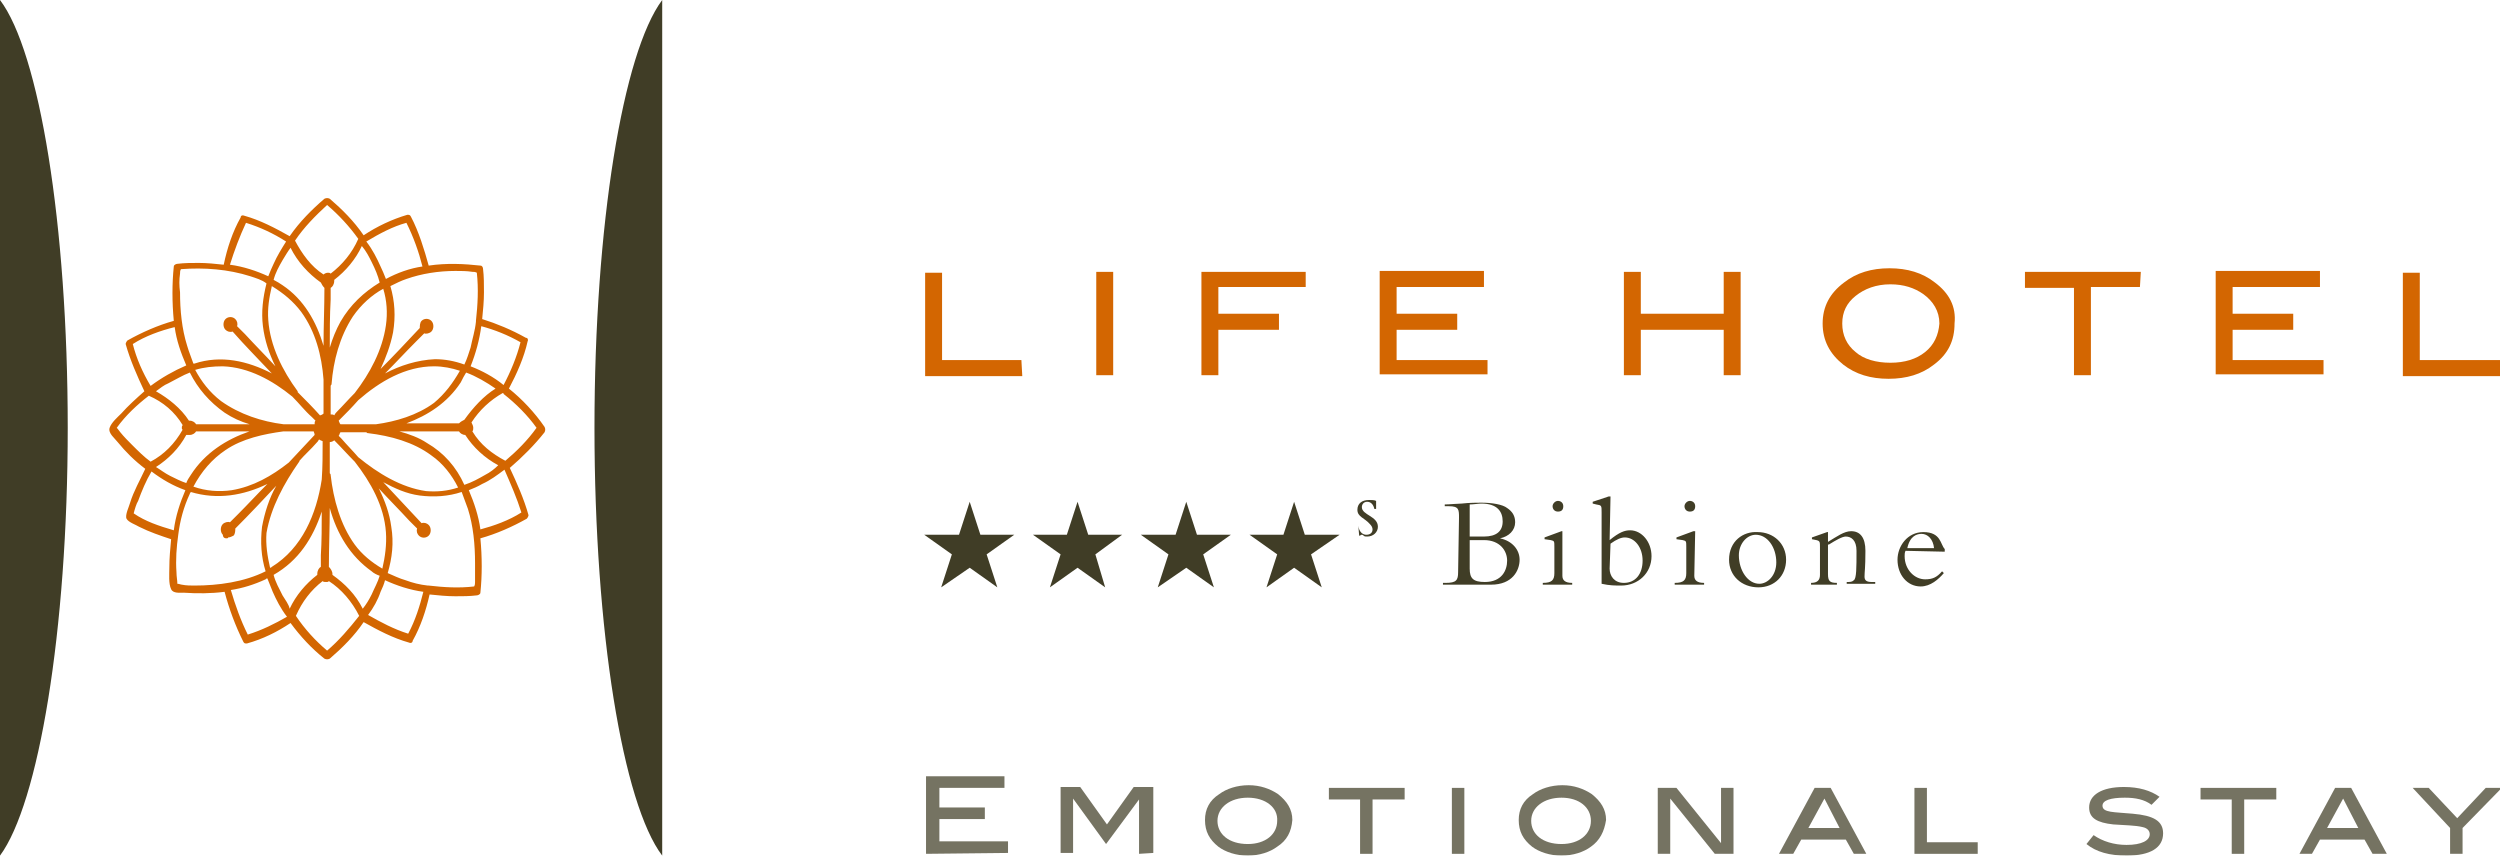 <svg xmlns="http://www.w3.org/2000/svg" xmlns:xlink="http://www.w3.org/1999/xlink" id="Livello_1" x="0px" y="0px" viewBox="0 0 280.5 96" style="enable-background:new 0 0 280.5 96;" xml:space="preserve"><style type="text/css">	.st0{fill:#D36601;}	.st1{fill:#403D26;}	.st2{opacity:0.72;}</style><g>	<g>		<path class="st0" d="M56.7,51.7c-1.5-0.8-2.8-1.8-3.7-3.3c0.1-0.1,0.1-0.3,0.1-0.4c0-0.2-0.1-0.4-0.2-0.6c0.9-1.4,2.1-2.5,3.5-3.3   c0.1,0,0.1,0,0.1,0.1c1.4,1.1,2.7,2.4,3.7,3.8C59.2,49.4,58,50.6,56.7,51.7 M58.5,57.5c-1.4,0.9-3.1,1.5-4.6,1.9   c-0.2-1.5-0.7-3-1.3-4.4c0.5-0.2,1-0.4,1.5-0.7c0.9-0.4,1.7-1,2.5-1.6C57.3,54.3,58,55.9,58.5,57.5 M53.3,65.3   c0,0.2,0,0.3-0.1,0.5c-1.7,0.2-3.4,0.1-5.1-0.1c-0.1,0-0.1,0-0.1,0c-0.9-0.1-1.7-0.3-2.5-0.6c-0.7-0.2-1.3-0.5-2-0.8   c0.5-1.7,0.7-3.4,0.4-5.2c-0.2-1.5-0.7-2.9-1.4-4.3c1.1,1.2,2.3,2.4,3.4,3.6c0.3,0.3,0.6,0.6,0.9,0.9c-0.1,0.3,0,0.6,0.2,0.8   c0.3,0.3,0.8,0.3,1.1,0s0.3-0.9,0-1.2c-0.2-0.2-0.5-0.3-0.8-0.2c-1.4-1.5-2.9-3.1-4.3-4.6c1.3,0.7,2.6,1.3,4.1,1.5   c1.6,0.2,3.2,0.1,4.7-0.4c0.2,0.6,0.5,1.3,0.7,1.9c0.6,1.9,0.8,4,0.8,6.1C53.3,64,53.3,64.7,53.3,65.3 M45.8,71.1   c-1.6-0.5-3.1-1.3-4.5-2.1c0.6-0.8,1.1-1.7,1.4-2.6c0.2-0.4,0.4-0.9,0.5-1.3c1.3,0.6,2.8,1.1,4.3,1.3C47.1,68,46.6,69.6,45.8,71.1    M40.7,68.3c-0.8-1.6-2-2.8-3.4-3.8v-0.1c0-0.3-0.2-0.6-0.4-0.8c0-2.2,0.1-4.4,0.1-6.6c0.8,2.9,2.3,5.4,4.7,7.1   c0.2,0.2,0.6,0.4,0.9,0.5c-0.2,0.7-0.6,1.4-0.9,2.1C41.4,67.3,41.1,67.8,40.7,68.3 M36.7,73c-1.3-1.1-2.5-2.4-3.5-3.9   c0.7-1.6,1.7-2.9,3-3.9c0.1,0.1,0.2,0.1,0.4,0.1s0.2,0,0.3-0.1c1.4,0.9,2.6,2.3,3.4,3.9C39.2,70.5,38,71.9,36.7,73 M31.7,66.8   c-0.4-0.8-0.8-1.5-1-2.3c2.8-1.6,4.4-4.1,5.4-7.1c0,1.6,0,3.3-0.1,4.9c0,0.4,0,0.9,0,1.3c-0.2,0.1-0.4,0.4-0.4,0.8v0.1   c-1.3,1-2.4,2.3-3.1,3.8C32.4,67.8,32,67.3,31.7,66.8 M27.8,71.2c-0.8-1.6-1.4-3.3-1.9-5c1.3-0.2,2.6-0.6,3.9-1.2   c0.1-0.1,0.1-0.1,0.2-0.1c0.2,0.5,0.4,1,0.6,1.5c0.4,0.9,0.9,1.9,1.6,2.8C30.8,70,29.4,70.7,27.8,71.2 M21.8,65.7   c-0.4,0-0.9,0-1.4-0.1c-0.1,0-0.3-0.1-0.5-0.1c0-0.4-0.1-0.8-0.1-1.3c-0.1-1.4,0-2.8,0.2-4.2v0c0.2-1.6,0.6-3.1,1.3-4.6   c0-0.1,0.1-0.1,0.1-0.2c3,0.9,5.9,0.4,8.6-0.9c-1.1,1.1-2.2,2.3-3.3,3.4c-0.3,0.3-0.6,0.6-0.9,0.9c-0.2-0.1-0.6,0-0.8,0.2   c-0.3,0.3-0.3,0.9,0,1.2c0,0.2,0.1,0.4,0.4,0.4c0.1,0,0.2,0,0.2-0.1c0.2,0,0.4-0.1,0.6-0.2c0.2-0.2,0.2-0.6,0.2-0.8   c1.6-1.6,3.1-3.2,4.6-4.8c-0.8,1.4-1.3,3-1.6,4.6c-0.2,1.7-0.1,3.4,0.4,5C27.4,65.3,24.5,65.7,21.8,65.7 M15,57.6   c0.1-0.4,0.3-1.1,0.5-1.4c0.4-1.1,0.9-2.3,1.5-3.3c1.2,0.9,2.4,1.6,3.8,2.1c-0.6,1.4-1.1,2.9-1.3,4.5C17.8,59,16.3,58.5,15,57.6    M14.8,49.9c-0.4-0.4-0.9-0.9-1.3-1.4c-0.1-0.1-0.2-0.3-0.4-0.5l0,0c1-1.4,2.3-2.6,3.6-3.6c1.6,0.7,2.9,1.8,3.8,3.3   c-0.1,0.1-0.1,0.2-0.1,0.3s0,0.2,0.1,0.2c-0.9,1.6-2.1,2.8-3.6,3.6C16.2,51.3,15.5,50.6,14.8,49.9 M14.9,38.6   c1.4-0.9,3.1-1.5,4.7-1.9c0.2,1.5,0.7,2.9,1.3,4.3c-1.4,0.6-2.8,1.4-4,2.3C16,41.8,15.3,40.2,14.9,38.6 M20.2,30.7   c0-0.2,0-0.3,0.1-0.5c2.6-0.2,5.3,0,7.8,0.8c0.6,0.2,1.3,0.4,1.8,0.8c-0.4,1.6-0.6,3.2-0.4,4.8s0.7,3.1,1.4,4.5   c-1.1-1.2-2.3-2.4-3.4-3.6c-0.3-0.3-0.6-0.6-0.9-0.9c0.1-0.3,0-0.6-0.2-0.8c-0.3-0.3-0.8-0.3-1.1,0c-0.3,0.3-0.3,0.9,0,1.2   c0.2,0.2,0.5,0.3,0.8,0.2c1.4,1.6,2.9,3.1,4.4,4.7c-2.7-1.4-5.7-2.1-8.7-1.1h-0.1c-0.2-0.6-0.5-1.3-0.7-2c-0.6-1.9-0.8-4-0.8-6   C20.1,32,20.1,31.4,20.2,30.7 M27.6,25c1.6,0.5,3.1,1.2,4.5,2.1c-0.5,0.8-1,1.6-1.4,2.5c-0.2,0.4-0.4,0.9-0.6,1.4   c-1.3-0.6-2.8-1.1-4.3-1.3C26.3,28.1,26.9,26.5,27.6,25 M35.9,46.6c-0.8-0.9-1.7-1.8-2.5-2.6c0,0,0,0,0-0.1   c-1.7-2.3-3.1-5.1-3.3-8c-0.1-1.3,0.1-2.5,0.4-3.8c1.3,0.8,2.4,1.7,3.3,2.9c1.6,2.2,2.3,4.9,2.5,7.6c0,1.1,0,2.1,0,3.2   c0,0.2,0,0.4,0,0.6C36.2,46.5,36,46.6,35.9,46.6 M33.5,51.9c0.1-0.1,0.1-0.2,0.1-0.2c0.6-0.7,1.3-1.3,1.9-2   c0.1-0.1,0.2-0.2,0.3-0.4c0.1,0.1,0.2,0.1,0.4,0.2c0,1.4,0,2.9-0.1,4.3c-0.6,3.9-2.2,7.7-5.6,9.8c-0.1,0.1-0.1,0.1-0.2,0.1   c-0.3-1.3-0.5-2.6-0.4-3.9C30.4,56.9,31.9,54.2,33.5,51.9 M25.3,50.5c1.9-1.3,4.3-1.8,6.5-2.1c0.1,0,0.1,0,0.1,0h2.9h0.4   c0,0.1,0.1,0.2,0.1,0.4l-2.9,3.1c-1.9,1.5-4,2.7-6.4,3.1c-1.4,0.2-2.9,0.1-4.3-0.4C22.6,52.9,23.8,51.5,25.3,50.5 M21.3,48.8   c0.3,0,0.6-0.2,0.7-0.4h6c-2.6,0.9-5,2.4-6.6,4.9c-0.2,0.3-0.4,0.6-0.5,0.9c-0.6-0.2-1.2-0.5-1.8-0.8s-1.1-0.7-1.6-1   c1.4-0.9,2.6-2.1,3.4-3.6C21.2,48.8,21.2,48.8,21.3,48.8 M21.9,41.5c1-0.3,2-0.4,3.1-0.4c2.9,0.1,5.6,1.6,7.8,3.4   c0.8,0.8,1.4,1.6,2.2,2.3c0.1,0.1,0.2,0.2,0.4,0.4c-0.1,0.1-0.1,0.2-0.1,0.4h-3.5c-2.4-0.3-4.9-1.1-7-2.6   C23.5,44,22.6,42.8,21.9,41.5 M25.2,46.3c0.9,0.6,1.8,1,2.8,1.3h-4.8H22c-0.1-0.2-0.4-0.4-0.7-0.4c-0.1,0-0.1,0-0.1,0   c-0.9-1.4-2.3-2.5-3.7-3.3c0.4-0.3,0.9-0.7,1.4-0.9c0.8-0.4,1.6-0.9,2.4-1.2C22.2,43.6,23.5,45.1,25.2,46.3 M32.6,27.8   c0.8,1.6,2,2.9,3.4,3.9c0.1,0.2,0.2,0.4,0.4,0.6c0,2.2-0.1,4.3-0.1,6.5c-0.8-2.7-2.2-5.2-4.6-6.8c-0.3-0.2-0.6-0.4-1-0.6   c0.2-0.8,0.6-1.5,1-2.2C32,28.7,32.3,28.2,32.6,27.8 M36.7,23c1.3,1.1,2.5,2.4,3.5,3.8c-0.7,1.6-1.8,2.9-3.1,3.9   c-0.1-0.1-0.2-0.1-0.3-0.1c-0.2,0-0.4,0.1-0.5,0.2c-1.4-0.9-2.4-2.3-3.2-3.8C34.1,25.5,35.4,24.2,36.7,23 M41.7,29.4   c0.4,0.8,0.7,1.5,0.9,2.3c-1.8,1.1-3.3,2.5-4.4,4.4C37.7,37,37.3,38,37,39c0-1.8,0-3.6,0.1-5.4c0-0.4,0-0.9,0-1.3   c0.2-0.1,0.4-0.4,0.4-0.8c0-0.1,0-0.1,0-0.1c1.3-1,2.4-2.3,3.1-3.8C41.1,28.2,41.4,28.8,41.7,29.4 M45.6,25   c0.8,1.6,1.4,3.3,1.8,4.9c-1.4,0.2-2.8,0.7-4.1,1.4c-0.2-0.5-0.4-1-0.6-1.4c-0.4-0.9-0.9-1.9-1.6-2.8C42.6,26.2,44.1,25.4,45.6,25    M51.1,30.4c0.6,0,1.3,0,1.9,0.1c0.2,0,0.3,0,0.5,0.1c0.2,1.8,0.1,3.6-0.1,5.4c0,0.1,0,0.1,0,0.1c-0.1,1-0.4,1.9-0.6,2.9   c-0.2,0.6-0.4,1.3-0.7,1.9c-1.1-0.4-2.2-0.6-3.3-0.6c-2,0.1-3.9,0.7-5.6,1.6c1.2-1.2,2.3-2.4,3.5-3.6c0.3-0.3,0.6-0.6,0.9-0.9   c0.2,0.1,0.6,0,0.8-0.2c0.3-0.3,0.3-0.9,0-1.2s-0.8-0.3-1.1,0c-0.2,0.2-0.2,0.6-0.2,0.8c-1.5,1.6-2.9,3.1-4.4,4.6   c0.6-1.3,1.1-2.6,1.4-4.1c0.3-1.8,0.2-3.5-0.3-5.2c0.6-0.3,1.2-0.6,1.8-0.8C47.3,30.7,49.2,30.4,51.1,30.4 M52.1,47.1   c-0.2,0.1-0.4,0.2-0.6,0.4h-5.9c2.4-0.9,4.6-2.3,6.1-4.6c0.2-0.4,0.4-0.8,0.6-1.1c1.1,0.4,2.3,1.1,3.3,1.8   C54.3,44.4,53.1,45.7,52.1,47.1 M47.9,49.7c-0.9-0.6-2-1-3.1-1.3h5.4h1.3c0.1,0.2,0.4,0.4,0.7,0.4c0.9,1.4,2.2,2.6,3.7,3.4   c-0.4,0.4-0.9,0.8-1.5,1.1c-0.7,0.4-1.4,0.8-2.3,1.1C51.2,52.4,49.8,50.8,47.9,49.7 M40.2,51.3c-0.6-0.7-1.3-1.4-1.9-2.1   c-0.1-0.1-0.2-0.2-0.3-0.3c0.1-0.1,0.1-0.3,0.2-0.4h2.9c0.1,0.1,0.1,0.1,0.2,0.1c2.5,0.3,5.1,1,7.1,2.5c1.3,0.9,2.3,2.2,3,3.6   c-1.2,0.4-2.4,0.5-3.6,0.4C45,54.7,42.4,53.1,40.2,51.3L40.2,51.3 M37.5,49.4c0.8,0.8,1.5,1.6,2.3,2.4c1.8,2.3,3.3,5,3.5,7.9   c0.1,1.4-0.1,2.8-0.4,4.1c-1.2-0.7-2.3-1.6-3.1-2.7c-1.6-2.2-2.4-5.1-2.7-7.8c0-0.1,0-0.1-0.1-0.2c0-1.1,0-2.1,0-3.1   c0-0.1,0-0.3,0-0.4C37.2,49.6,37.4,49.5,37.5,49.4 M40.2,44.9c2.4-2.1,5.3-3.8,8.5-3.8c1,0,2,0.2,2.9,0.5   c-0.8,1.4-1.7,2.6-2.9,3.6c-1.9,1.4-4.3,2.1-6.5,2.4h-3.4h-0.6c-0.1-0.1-0.1-0.2-0.2-0.4C38.8,46.4,39.5,45.7,40.2,44.9L40.2,44.9    M39.8,44.1c-0.7,0.7-1.3,1.4-2,2.1c-0.1,0.1-0.2,0.2-0.3,0.4c-0.1-0.1-0.2-0.1-0.4-0.1c0-1.1,0-2.1,0-3.2c0-0.1,0.1-0.1,0.1-0.2   c0.2-2.6,0.9-5.3,2.4-7.6c0.9-1.3,2.1-2.4,3.4-3.1c0.4,1.3,0.5,2.7,0.3,4.1C42.9,39.3,41.5,41.9,39.8,44.1 M54,36.6   c1.5,0.4,3,1,4.4,1.8c-0.4,1.6-1.1,3.3-1.9,4.8c-1.1-0.9-2.4-1.6-3.7-2.1C53.4,39.6,53.8,38.1,54,36.6 M57.1,43.6   c0.9-1.7,1.7-3.5,2.1-5.3c0.1-0.2,0-0.4-0.2-0.4c-1.6-0.9-3.3-1.6-4.9-2.1c0.1-1,0.2-2,0.2-3c0-0.9,0-1.8-0.1-2.6   c0-0.2-0.1-0.4-0.3-0.4c-1.8-0.2-3.8-0.3-5.8,0c-0.5-1.8-1.1-3.8-2-5.5c-0.1-0.2-0.2-0.2-0.4-0.2c-1.7,0.5-3.4,1.3-4.9,2.3   c-1.1-1.6-2.4-2.9-3.8-4.1c-0.2-0.1-0.4-0.1-0.6,0c-1.4,1.2-2.8,2.6-3.9,4.2c-1.6-0.9-3.3-1.8-5.1-2.3c-0.2-0.1-0.4,0-0.4,0.2   c-0.9,1.6-1.5,3.4-1.9,5.3c-0.9-0.1-1.9-0.2-2.8-0.2c-0.8,0-1.6,0-2.4,0.1c-0.1,0-0.4,0.1-0.4,0.3c-0.2,1.9-0.2,4,0,6.1   c-1.8,0.5-3.6,1.3-5.2,2.2c-0.1,0.1-0.2,0.3-0.2,0.4c0.5,1.8,1.3,3.6,2.1,5.3c-0.9,0.8-1.8,1.6-2.6,2.5c-0.4,0.4-1.1,1-1.3,1.6   s0.6,1.2,0.9,1.6c0.9,1.1,1.9,2.1,3.1,3c-0.6,1.3-1.3,2.5-1.7,3.8c-0.1,0.4-0.6,1.4-0.4,1.8c0.2,0.4,1.1,0.7,1.4,0.9   c1.2,0.6,2.4,1,3.6,1.4c-0.1,1.1-0.2,2.1-0.2,3.2c0,0.7-0.1,1.8,0.2,2.4c0.2,0.5,1,0.4,1.4,0.4c1.5,0.1,3.1,0.1,4.6-0.1   c0.5,1.9,1.2,3.8,2.1,5.6c0.1,0.2,0.2,0.2,0.4,0.2c1.8-0.5,3.4-1.3,4.9-2.3c1.1,1.5,2.4,2.9,3.8,4c0.2,0.1,0.4,0.1,0.6,0   c1.4-1.2,2.8-2.6,3.8-4.1c1.6,0.9,3.3,1.8,5.1,2.3c0.2,0.1,0.4,0,0.4-0.2c0.9-1.6,1.5-3.4,1.9-5.2c1,0.1,1.9,0.2,2.9,0.2   c0.8,0,1.6,0,2.4-0.1c0.1,0,0.4-0.1,0.4-0.3c0.2-1.9,0.2-4,0-6.1c1.8-0.5,3.6-1.3,5.2-2.2c0.1-0.1,0.2-0.3,0.2-0.4   c-0.5-1.8-1.3-3.6-2.1-5.3c1.4-1.2,2.8-2.6,3.9-4c0.1-0.2,0.1-0.4,0-0.6C60,46.3,58.6,44.8,57.1,43.6"></path>		<path class="st1" d="M7.6,48C7.6,25.1,4.4,5.8,0,0v96C4.3,90.2,7.6,70.9,7.6,48"></path>		<path class="st1" d="M66.7,48c0,22.9,3.2,42.2,7.6,48V0C69.9,5.9,66.7,25.2,66.7,48"></path>	</g>	<g>		<g>			<path class="st0" d="M280.5,40.4h-9v-9.8h-1.9v11.6h10.9V40.4z M260.7,40.4h-10.2V37h6.8v-1.8h-6.8v-3h9.8v-1.8h-11.7V42h12.1    C260.7,42.1,260.7,40.4,260.7,40.4z M240.2,30.5h-13v1.8h5.5v9.8h1.9v-9.9h5.5L240.2,30.5C240.1,30.5,240.2,30.5,240.2,30.5z     M216,39.5c-1,0.8-2.3,1.2-3.9,1.2s-3-0.4-3.9-1.2c-1-0.8-1.5-1.9-1.5-3.2s0.5-2.3,1.5-3.1s2.3-1.3,3.9-1.3    c1.5,0,2.7,0.4,3.7,1.1c1.1,0.8,1.8,1.9,1.8,3.3C217.5,37.6,217,38.7,216,39.5 M217.1,31.7c-1.4-1.1-3.1-1.6-5.1-1.6    s-3.7,0.5-5.1,1.6c-1.6,1.2-2.4,2.7-2.4,4.6c0,1.9,0.8,3.4,2.3,4.6c1.4,1.1,3.1,1.6,5.1,1.6s3.7-0.5,5.1-1.6    c1.6-1.2,2.3-2.7,2.3-4.6C219.5,34.4,218.7,32.9,217.1,31.7 M195.3,30.5h-1.9v4.7h-9.3v-4.7h-1.9v11.6h1.9V37h9.3v5.1h1.9V30.5z     M166.9,40.4h-10.2V37h6.8v-1.8h-6.8v-3h9.8v-1.8h-11.7V42h12.1L166.9,40.4L166.9,40.4z M146.5,30.5h-11.7v11.6h1.9V37h6.8v-1.8    h-6.8v-3h9.8V30.5z M124.9,30.5H123v11.6h1.9V30.5z M114.6,40.4h-8.9v-9.8h-1.9v11.6h10.9L114.6,40.4L114.6,40.4z"></path>		</g>		<g>			<path class="st1" d="M152.4,59l0.1,1.1h0.1c0.1-0.1,0.1-0.1,0.2-0.1s0.1,0,0.2,0.1s0.2,0.1,0.4,0.1c0.7,0,1.2-0.5,1.2-1.1    c0-1.2-1.8-1.3-1.8-2.2c0-0.3,0.2-0.6,0.6-0.6c0.4,0,0.7,0.3,0.8,0.8h0.2v-0.9c-0.2-0.1-0.5-0.1-0.8-0.1c-0.8,0-1.3,0.4-1.3,1.1    c0,0.8,0.8,0.9,1.4,1.6c0.2,0.2,0.3,0.4,0.3,0.6c0,0.4-0.3,0.6-0.7,0.6S152.5,59.7,152.4,59l-0.1,0.1L152.4,59L152.4,59z"></path>			<polygon class="st1" points="105.6,65.9 108.8,63.7 111.9,65.9 110.7,62.2 113.8,60 110,60 108.8,56.3 107.6,60 103.7,60     106.8,62.2    "></polygon>			<polygon class="st1" points="117.8,65.9 120.9,63.7 124,65.9 122.9,62.2 125.9,60 122.1,60 120.9,56.3 119.7,60 115.9,60     119,62.2    "></polygon>			<polygon class="st1" points="129.9,65.9 133.1,63.7 136.2,65.9 135,62.2 138.1,60 134.3,60 133.1,56.3 131.9,60 128,60     131.1,62.2    "></polygon>			<polygon class="st1" points="142.1,65.9 145.2,63.7 148.3,65.9 147.1,62.2 150.3,60 146.4,60 145.2,56.3 144,60 140.2,60     143.3,62.2    "></polygon>			<g>				<path class="st1" d="M214,61.5c0.3-1.4,1.1-1.6,1.6-1.6c0.7,0,1.3,0.6,1.4,1.6H214z M218.2,61.9v-0.3c-0.5-0.5-0.4-1.9-2.4-1.9     c-1.8,0-2.9,1.6-2.9,3.1c0,1.7,1.1,3,2.6,3c1.1,0,2-0.8,2.6-1.5l-0.2-0.2c-0.6,0.7-1.1,0.9-1.9,0.9c-1.2,0-2.3-1.1-2.3-2.6     c0-0.2,0-0.4,0.1-0.6L218.2,61.9L218.2,61.9L218.2,61.9z M205.2,61.1c0.8-0.5,1.5-0.9,1.9-0.9c0.6,0,1.2,0.4,1.2,1.6     c0,1.9,0,3.1-0.3,3.3c-0.2,0.2-0.4,0.2-0.8,0.2v0.2h3.2v-0.2H210c-0.6,0-0.8-0.2-0.8-0.6c0-0.6,0.1-0.9,0.1-2.9     c0-1.5-0.6-2.2-1.6-2.2c-0.8,0-1.6,0.6-2.6,1.2v-1.1H205l-1.7,0.6v0.2l0.5,0.1c0.4,0.1,0.4,0.2,0.4,0.8v3.1c0,0.6-0.3,0.9-1,0.9     v0.2h2.9v-0.2c-0.8,0-1-0.2-1-1v-3.3H205.2z M195.1,62.3c0-1.3,0.9-2.3,1.9-2.3c1.3,0,2.3,1.4,2.3,3.1c0,1.5-1,2.4-1.9,2.4     C196.1,65.5,195.1,64,195.1,62.3 M194,62.8c0,1.8,1.4,3.1,3.3,3.1c1.8,0,3.1-1.3,3.1-3.1c0-1.8-1.4-3.1-3.2-3.1     C195.6,59.6,194,60.7,194,62.8 M189,56.8c0,0.3,0.2,0.6,0.6,0.6s0.6-0.2,0.6-0.6s-0.3-0.6-0.6-0.6S189,56.5,189,56.8      M190.2,59.6H190l-1.9,0.7v0.2l0.7,0.1c0.4,0.1,0.4,0.1,0.4,0.8v2.9c0,0.8-0.3,1.1-1.3,1.1v0.2h3.3v-0.2c-0.8,0-1.1-0.3-1.1-0.8     L190.2,59.6L190.2,59.6L190.2,59.6z M180.7,61c0.7-0.5,1.2-0.7,1.6-0.7c1.1,0,2,1.1,2,2.6c0,1.5-0.8,2.5-2.1,2.5     c-1.1,0-1.6-0.8-1.6-1.6L180.7,61L180.7,61L180.7,61z M180.7,55.7h-0.2l-1.8,0.6v0.2l0.4,0.1c0.6,0.1,0.6,0.1,0.6,0.9v8     c0.9,0.2,1.5,0.2,2.2,0.2c1.9,0,3.4-1.4,3.4-3.3c0-1.6-1.1-2.9-2.4-2.9c-0.6,0-1.2,0.2-2.3,1.1L180.7,55.7L180.7,55.7z      M174.2,56.8c0,0.3,0.2,0.6,0.6,0.6s0.6-0.2,0.6-0.6s-0.3-0.6-0.6-0.6S174.2,56.5,174.2,56.8 M175.4,59.6h-0.2l-1.9,0.7v0.2     l0.7,0.1c0.4,0.1,0.4,0.1,0.4,0.8v2.9c0,0.8-0.3,1.1-1.3,1.1v0.2h3.3v-0.2c-0.8,0-1.1-0.3-1.1-0.8v-5L175.4,59.6L175.4,59.6z      M164.9,60.6h1.6c1.8,0,2.6,1.2,2.6,2.3c0,1.1-0.6,2.4-2.5,2.4c-1.3,0-1.7-0.4-1.7-1.5L164.9,60.6L164.9,60.6z M164.9,56.6     c0.4,0,1-0.1,1.3-0.1c1.8,0,2.4,0.9,2.4,2s-0.7,1.7-2.1,1.7h-1.6L164.9,56.6L164.9,56.6z M163.6,64.2c0,0.9-0.2,1.2-1.4,1.2     h-0.3v0.2h5.4c2.4,0,3.2-1.6,3.2-2.8c0-1.1-0.8-2.1-2.2-2.4l0,0c1-0.2,1.7-0.9,1.7-1.8c0-0.7-0.3-1.2-0.9-1.6     c-0.5-0.4-1.7-0.6-2.9-0.6c-0.2,0-1.4,0-2.2,0.1c-0.4,0-1.4,0.1-1.9,0.1v0.2h0.5c1.1,0,1.1,0.4,1.1,1.3L163.6,64.2L163.6,64.2     L163.6,64.2z"></path>			</g>		</g>	</g></g><g class="st2">	<path class="st1" d="M103.9,95.8v-8.7h8.8v1.3h-7.3v2.2h5.1v1.3h-5.1v2.5h7.7v1.3L103.9,95.8L103.9,95.8z"></path>	<path class="st1" d="M127.8,95.8v-6.1l0,0l-3.7,5l-3.7-5.1l0,0v6.1H119v-7.4h2.2l3,4.2l3-4.2h2.2v7.4L127.8,95.8L127.8,95.8z"></path>	<path class="st1" d="M143.3,95c-0.8,0.6-2,1-3.3,1s-2.5-0.4-3.3-1c-1-0.8-1.5-1.7-1.5-3c0-1.2,0.5-2.2,1.6-2.9c0.8-0.6,2-1,3.3-1  s2.4,0.4,3.3,1c1,0.8,1.6,1.7,1.6,2.9C144.9,93.3,144.4,94.3,143.3,95z M140,89.5c-2,0-3.4,1.1-3.4,2.6s1.3,2.6,3.4,2.6  c2,0,3.3-1.1,3.3-2.6C143.4,90.6,142,89.5,140,89.5z"></path>	<path class="st1" d="M154,89.7v6.1h-1.4v-6.1h-3.5v-1.3h8.5v1.3H154z"></path>	<path class="st1" d="M162.9,95.8v-7.4h1.4v7.4H162.9z"></path>	<path class="st1" d="M178.5,95c-0.8,0.6-2,1-3.3,1s-2.5-0.4-3.3-1c-1-0.8-1.5-1.7-1.5-3c0-1.2,0.5-2.2,1.6-2.9c0.8-0.6,2-1,3.3-1  s2.4,0.4,3.3,1c1,0.8,1.6,1.7,1.6,2.9C180,93.3,179.5,94.3,178.5,95z M175.2,89.5c-2,0-3.4,1.1-3.4,2.6s1.3,2.6,3.4,2.6  c2,0,3.3-1.1,3.3-2.6S177.2,89.5,175.2,89.5z"></path>	<path class="st1" d="M192.4,95.8l-5-6.2v6.2H186v-7.4h2.1l5,6.2v-6.2h1.4v7.4H192.4z"></path>	<path class="st1" d="M208,95.8l-0.9-1.6h-5l-0.9,1.6h-1.6l4-7.4h1.8l4,7.4H208z M204.7,89.6l-1.8,3.3h3.5L204.7,89.6z"></path>	<path class="st1" d="M214.8,95.8v-7.4h1.4v6.1h5.7v1.3H214.8z"></path>	<path class="st1" d="M238.4,89.5c-1.6,0-2.5,0.3-2.5,0.9c0,0.8,1.3,0.7,3.4,0.9c2.3,0.2,3.4,0.8,3.4,2.2c0,1.6-1.4,2.5-4.1,2.5  c-1.9,0-3.4-0.4-4.5-1.3l0.8-1c1,0.7,2.3,1.1,3.7,1.1c1.7,0,2.6-0.5,2.6-1.2c0-0.4-0.3-0.7-0.8-0.8c-0.8-0.2-1.9-0.2-3.3-0.3  c-1.8-0.2-2.7-0.7-2.7-1.9c0-1.4,1.4-2.3,3.9-2.3c1.7,0,3,0.4,4,1.1l-0.9,0.9C240.6,89.7,239.6,89.5,238.4,89.5z"></path>	<path class="st1" d="M251.8,89.7v6.1h-1.4v-6.1h-3.5v-1.3h8.5v1.3H251.8z"></path>	<path class="st1" d="M266.2,95.8l-0.9-1.6h-5l-0.9,1.6H258l4-7.4h1.8l4,7.4H266.2z M262.9,89.6l-1.8,3.3h3.5L262.9,89.6z"></path>	<path class="st1" d="M276.3,92.9v2.9h-1.4v-2.9l-4.2-4.5h1.8l3.2,3.4l3.2-3.4h1.8L276.3,92.9z"></path></g></svg>